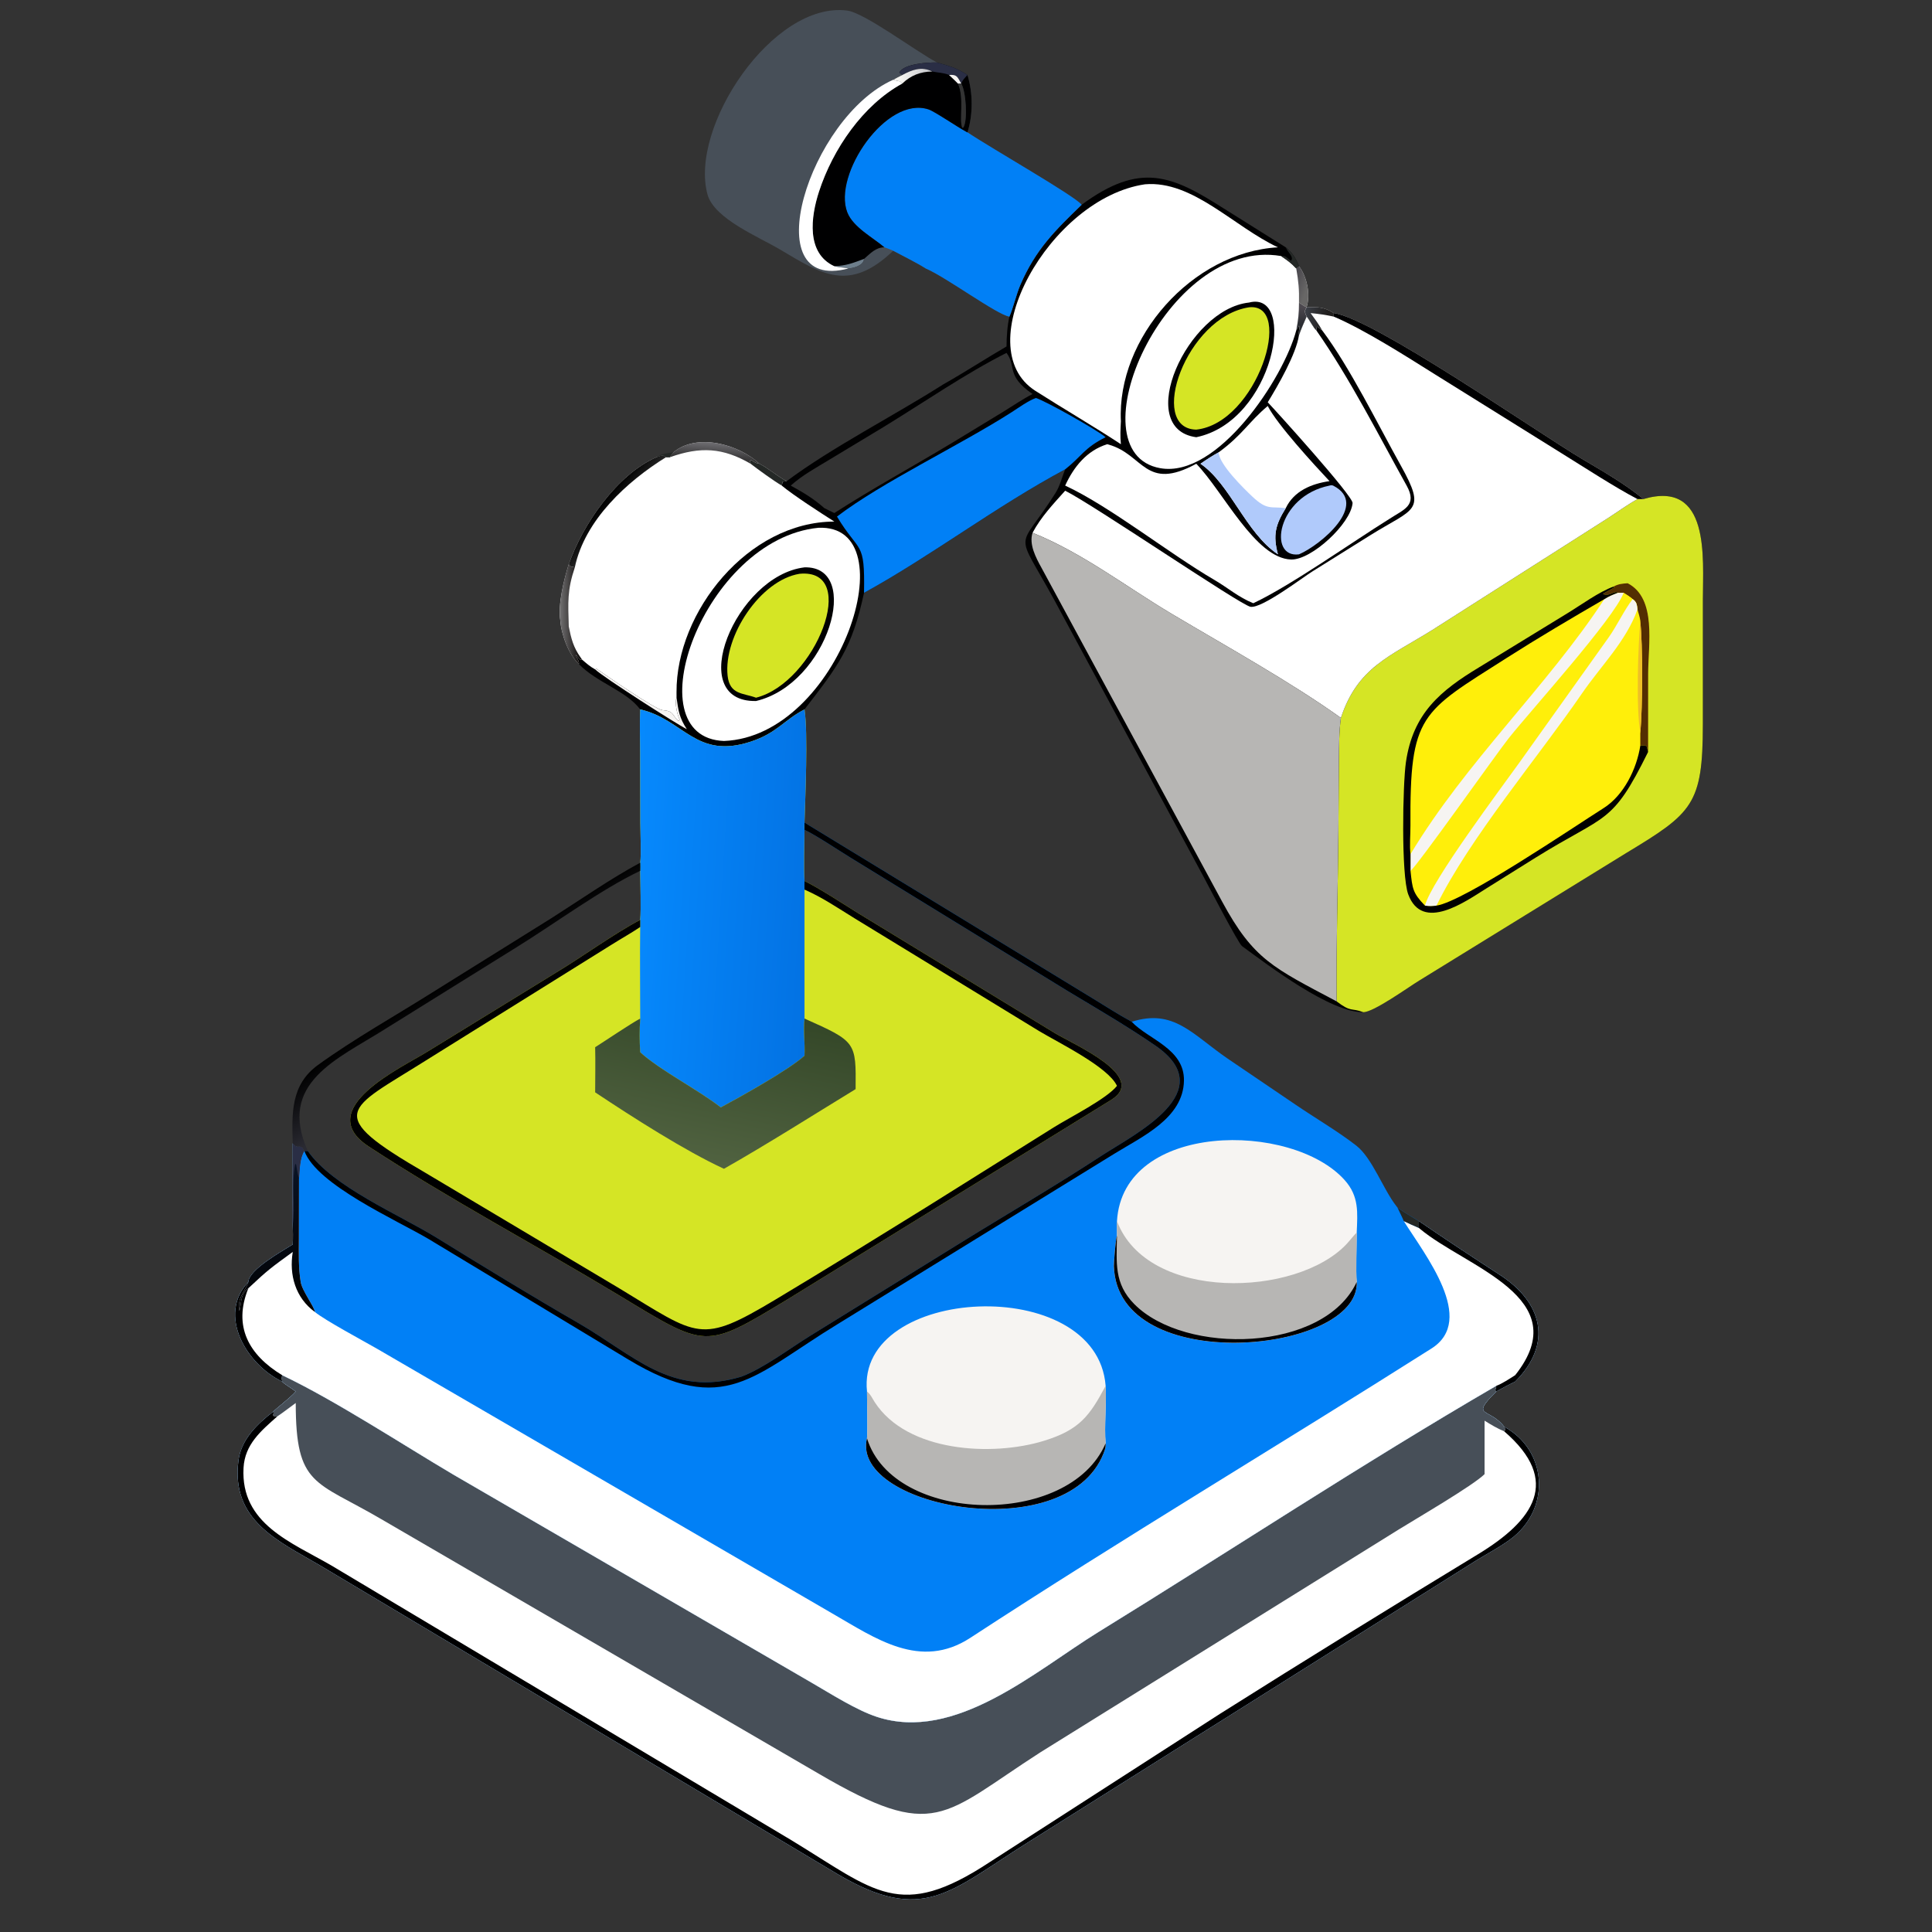 <svg width="450" height="450" viewBox="0 0 450 450" fill="none" xmlns="http://www.w3.org/2000/svg">
<rect x="0" y="0" width="450" height="450" fill="#333333" stroke="none"/>
<path d="M187.384 193.286C187.324 192.697 187.365 192.188 187.384 191.596L254.283 232.404C257.298 234.233 260.495 236.318 263.593 237.99C273.4 234.866 277.728 240.942 285.965 246.583L301.714 257.268C306.142 260.289 311.752 263.59 315.904 266.833C319.639 269.75 322.146 276.974 325.224 280.907L325.482 281.241C327.364 282.612 328.585 283.223 330.47 284.411C336.711 288.676 343.019 292.841 349.358 296.956C359.213 303.352 361.768 312.893 352.915 321.79C351.358 322.54 350.021 323.263 348.508 324.104C342.279 330.306 346.902 327.751 350.36 332.332C360.174 337.678 361.267 350.728 352.547 357.941C350.244 359.846 346.68 361.725 344.088 363.303L239.291 429.211C221.201 440.576 215.051 448.272 195.151 436.547L74.479 364.574C64.853 358.915 53.685 354.147 55.557 340.104C56.2 335.283 59.953 331.622 63.643 328.81C63.966 328.321 67.591 325.632 68.883 324.104C68.075 323.433 66.203 322.387 65.712 321.79C57.313 317.705 50.6 306.238 57.848 298.598C57.963 295.686 65.934 291.288 68.19 289.86C68.262 288.213 68.242 286.887 68.19 285.235C68.067 284.208 68.163 280.61 68.166 279.433L68.19 266.316C69.509 268.025 69.79 266.067 70.894 268.075H71.688C77.549 276.485 92.877 282.834 101.903 288.409C112.761 295.116 123.547 301.716 134.616 308.104C147.742 315.676 156.395 325.532 172.638 320.664C177.696 318.798 183.863 314.129 188.666 311.159L222.845 290.024C234.055 283.061 245.515 276.415 256.564 269.185C264.294 264.125 284.649 254.205 269.059 243.504C262.458 238.974 255.481 234.915 248.599 230.776L197.94 199.669C195.39 198.1 189.915 194.45 187.384 193.286Z" fill="#0180F6"/>
<path d="M65.712 320.303C78.082 326.191 93.595 336.378 105.671 343.509L189.32 392.089C193.766 394.67 199.448 398.296 204.166 399.862C222.473 405.937 241.188 389.157 255.886 380.103C286.63 361.163 317.342 340.898 348.508 322.787C348.485 323.338 348.517 323.28 348.256 323.785L348.508 324.105C342.279 330.306 346.902 327.752 350.36 332.333C360.174 337.679 361.266 350.729 352.547 357.942C350.244 359.847 346.68 361.726 344.088 363.304L239.291 429.211C221.201 440.577 215.051 448.273 195.151 436.548L74.479 364.575C64.853 358.916 53.685 354.148 55.557 340.104C56.2 335.284 59.953 331.623 63.643 328.811C63.966 328.322 67.591 325.633 68.883 324.105C68.075 323.434 66.203 322.388 65.712 321.791C65.58 320.926 65.578 321.18 65.712 320.303Z" fill="white"/>
<path d="M65.712 320.303C78.082 326.191 93.595 336.378 105.671 343.509L189.32 392.089C193.767 394.67 199.448 398.296 204.166 399.862C222.473 405.937 241.188 389.157 255.886 380.103C286.63 361.163 317.343 340.898 348.509 322.787C348.485 323.338 348.517 323.28 348.256 323.785L348.509 324.105C342.28 330.306 346.902 327.752 350.36 332.333C350.577 332.779 350.536 332.608 350.592 333.096L350.36 333.385C348.749 332.708 347.256 331.832 345.785 330.901V343.357C343.13 346.004 329.704 353.816 325.733 356.284L242.327 408.148C219.516 422.817 217.903 429.021 190.791 413.185L88.787 353.829C73.414 344.822 68.893 346.27 68.883 326.786C67.458 327.809 66.032 328.949 64.578 329.913L63.798 329.881L63.56 329.594L63.73 329.195L63.643 328.811C63.966 328.322 67.591 325.633 68.883 324.105C68.075 323.434 66.203 322.388 65.712 321.791C65.58 320.926 65.579 321.18 65.712 320.303Z" fill="#474F58"/>
<path d="M63.643 328.811L63.73 329.195L63.559 329.594L63.798 329.881L64.578 329.913C60.782 333.299 57.019 336.41 56.723 341.906C56.018 354.971 67.922 359.237 77.24 364.664L184.399 428.66C203.853 440.482 209.579 447.509 230.454 433.769L284.157 399.181C304.078 386.606 324.124 374.245 344.259 362.012C357.183 354.16 363.787 344.975 350.36 333.385L350.591 333.096C350.536 332.608 350.576 332.779 350.36 332.333C360.174 337.679 361.266 350.729 352.547 357.942C350.244 359.847 346.68 361.726 344.088 363.304L239.291 429.212C221.201 440.577 215.051 448.273 195.151 436.548L74.479 364.575C64.853 358.916 53.685 354.148 55.557 340.104C56.2 335.284 59.953 331.623 63.643 328.811Z" fill="#000001"/>
<path d="M68.19 266.316C69.509 268.026 69.79 266.068 70.894 268.076C69.805 269.69 69.795 272.613 69.646 274.612L69.621 288.475C69.617 291.941 69.48 295.148 70.041 298.605C70.384 300.712 73.17 304.261 73.34 305.582C75.705 307.53 84.471 312.22 87.754 314.109L193.846 375.8C203.857 381.554 214.347 389.099 226.024 381.473C261.385 358.374 297.761 336.697 333.418 314.092C343.982 307.395 331.898 292.291 326.964 284.411C328.162 284.991 329.244 285.477 330.47 285.996V284.411C336.711 288.677 343.019 292.842 349.358 296.957C359.213 303.353 361.768 312.893 352.915 321.79C351.358 322.54 350.021 323.263 348.508 324.104L348.256 323.785C348.517 323.28 348.485 323.337 348.508 322.786C317.342 340.898 286.63 361.163 255.886 380.102C241.188 389.157 222.473 405.937 204.166 399.862C199.448 398.296 193.766 394.67 189.32 392.089L105.671 343.509C93.595 336.378 78.082 326.191 65.712 320.302C65.578 321.18 65.58 320.925 65.712 321.79C57.313 317.705 50.6 306.238 57.848 298.599C57.963 295.687 65.934 291.289 68.19 289.861C68.262 288.213 68.242 286.887 68.19 285.236C68.067 284.208 68.163 280.61 68.166 279.433L68.19 266.316Z" fill="white"/>
<path d="M68.19 266.316C69.509 268.026 69.79 266.068 70.894 268.076C69.805 269.69 69.795 272.613 69.646 274.612L69.621 288.475C69.617 291.941 69.479 295.148 70.041 298.605C70.384 300.712 73.17 304.261 73.34 305.582C68.816 302.283 67.309 296.966 68.19 291.598C63.268 295.19 62.476 295.705 58.064 299.855L57.848 300.058C55.757 301.631 56.318 303.919 55.733 305.34C55.322 302.098 56.804 301.28 57.848 298.599C57.962 295.687 65.934 291.289 68.19 289.861C68.262 288.213 68.242 286.887 68.19 285.236C68.067 284.208 68.163 280.61 68.166 279.433L68.19 266.316Z" fill="url(#paint0_linear_15586_26048)"/>
<path d="M68.19 266.316C69.51 268.026 69.79 266.068 70.894 268.076C69.805 269.69 69.795 272.613 69.646 274.612C69.319 273.319 69.194 272.478 68.959 271.197L68.759 271.101C67.841 275.76 68.824 281.21 68.19 285.236C68.068 284.208 68.164 280.61 68.166 279.433L68.19 266.316Z" fill="#2A2E45"/>
<path d="M330.47 284.412C336.711 288.677 343.019 292.843 349.358 296.958C359.213 303.353 361.768 312.894 352.915 321.791C351.358 322.541 350.021 323.264 348.508 324.105L348.256 323.785C348.517 323.281 348.485 323.338 348.508 322.787C349.858 322.31 351.676 321.091 352.915 320.303C367.284 302.214 341.475 295.201 330.743 286.229L330.47 285.997V284.412Z" fill="#000001"/>
<path d="M57.848 298.6C56.805 301.281 55.322 302.099 55.733 305.341C56.318 303.92 55.758 301.632 57.848 300.059C54.225 308.953 57.977 315.603 65.712 320.303C65.578 321.18 65.58 320.926 65.712 321.791C57.313 317.706 50.6 306.239 57.848 298.6Z" fill="#000001"/>
<path d="M187.383 193.286C187.324 192.697 187.365 192.188 187.383 191.596L254.282 232.404C257.298 234.233 260.494 236.318 263.593 237.99C267.408 242.078 275.893 244.235 275.764 251.703C275.612 260.453 266.047 264.716 259.553 268.727L195.179 308.364C175.464 320.38 168.796 330.19 146.314 316.632L99.848 288.601C92.368 284.174 73.812 275.986 70.894 268.075H71.688C77.549 276.485 92.876 282.834 101.903 288.409C112.761 295.116 123.547 301.716 134.616 308.103C147.741 315.676 156.395 325.532 172.638 320.664C177.695 318.798 183.863 314.129 188.666 311.159L222.845 290.024C234.055 283.061 245.515 276.415 256.564 269.185C264.294 264.125 284.649 254.205 269.058 243.504C262.458 238.974 255.481 234.915 248.598 230.776L197.94 199.669C195.389 198.1 189.915 194.45 187.383 193.286Z" fill="#000001"/>
<path d="M325.482 281.242C327.364 282.613 328.585 283.224 330.47 284.412V285.997C329.245 285.478 328.162 284.992 326.964 284.412C326.858 284.024 325.728 281.792 325.482 281.242Z" fill="#242826"/>
<path d="M260.165 284.412C261.546 261.213 300.952 261.119 313.22 274.893C316.577 278.662 316.203 282.408 316.004 287.08C316.01 289.999 315.775 296.056 316.004 298.599C316.667 315.351 260.186 320.785 259.459 294.905C259.436 294.051 259.859 288.646 260.165 287.829V284.412Z" fill="#F6F4F2"/>
<path d="M260.165 284.412C267.238 303.28 302.032 302.2 313.688 289.716C314.41 288.943 315.371 287.686 316.004 287.08C316.01 289.999 315.775 296.056 316.004 298.599C316.667 315.351 260.186 320.785 259.459 294.905C259.436 294.051 259.859 288.646 260.165 287.829V284.412Z" fill="#B7B6B4"/>
<path d="M316.004 298.598C316.667 315.35 260.186 320.784 259.459 294.904C259.436 294.05 259.859 288.645 260.165 287.828C260.075 294.091 259.443 298.941 264.183 303.736C276.036 315.733 308.41 314.961 316.004 298.598Z" fill="#000001"/>
<path d="M201.942 324.104C199.307 299.382 255.504 296.472 257.524 322.785C257.765 326.958 257.168 332.223 257.524 336.172C257.523 336.563 257.514 337.111 257.397 337.487C249.887 360.868 197.955 351.351 201.942 335.007C202.149 332.516 201.935 326.928 201.942 324.104Z" fill="#F6F4F2"/>
<path d="M257.524 322.787C257.765 326.96 257.168 332.225 257.524 336.174C257.523 336.565 257.514 337.112 257.397 337.489C249.887 360.87 197.955 351.352 201.942 335.009C202.149 332.517 201.935 326.93 201.942 324.105C202.78 324.758 203.161 325.697 203.736 326.584C211.303 338.273 231.131 339.295 243.136 335.597C251.416 333.047 253.784 329.832 257.524 322.787Z" fill="#B7B6B4"/>
<path d="M201.942 335.008C208.065 355.035 249.012 356.05 257.524 336.172C257.523 336.563 257.514 337.111 257.397 337.487C249.887 360.869 197.955 351.351 201.942 335.008Z" fill="#000001"/>
<path d="M251.932 47.697C265.643 37.574 273.027 40.897 285.059 48.571L299.474 57.606C301.11 58.973 301.754 60.057 302.559 62.015C304.445 64.454 305.28 68.626 304.328 71.577C306.886 71.485 308.387 71.455 310.66 72.922C319.973 74.2 357.535 100.353 368.525 106.91C373.242 109.723 378.566 112.724 382.76 116.248C398.406 111.631 396.635 129.976 396.632 139.611L396.629 168.785C396.608 187.401 394.197 189.376 378.788 198.686L330.523 228.424C328.012 229.956 319.872 235.825 317.535 235.76C309.912 235.859 295.557 224.969 289.293 220.369C288.404 219.716 281.324 206.054 280.377 204.292L245.514 139.657C236.182 122.583 236.974 128.917 245.844 114.828C246.919 113.12 247.292 111.309 248.098 109.32C231.945 117.966 216.818 129.543 201.246 138.085C198.455 151.058 195.243 155.038 187.384 165.238C182.597 167.703 181.04 170.693 174.921 172.724C162.046 176.995 159.247 167.531 149.118 165.238C145.857 160.875 139.057 159.03 134.842 154.692C132.424 152.414 130.726 147.765 130.504 144.541C129.889 140.881 131.371 134.889 132.474 131.425C135.703 122.188 143.703 110.541 152.895 106.491C153.851 106.22 154.382 105.777 155.132 106.491H156.045C156.121 106.153 156.597 105.611 156.841 105.36C162.357 100.734 172.117 103.506 176.88 108.017C178.694 108.859 181.167 111.029 183.246 112.065C193.618 104.29 208.356 96.749 219.653 89.56C224.483 86.84 229.576 83.532 234.443 80.691C234.442 78.586 234.63 75.784 235.11 73.743C235.936 71.929 236.71 68.558 237.659 66.355C241.22 58.083 245.778 53.65 251.932 47.697ZM184.179 113.103C187.213 114.783 189.434 116.087 192.022 118.364L194.331 119.499C203.227 113.777 212.335 108.817 221.386 103.376L233.69 95.896C235.885 94.544 238.239 92.937 240.501 91.769C234.224 87.424 236.839 85.479 234.443 82.192C225.058 86.9 214.95 93.871 205.819 99.447L193.159 107.084C190.067 108.957 186.859 110.698 184.179 113.103Z" fill="#000001"/>
<path d="M382.76 116.248C398.406 111.631 396.635 129.976 396.632 139.611L396.629 168.785C396.608 187.401 394.197 189.376 378.788 198.686L330.523 228.424C328.011 229.956 319.872 235.825 317.535 235.76C314.642 234.671 314.785 235.876 311.329 233.244C311.191 219.964 311.637 206.617 311.741 193.33L311.855 176.957C311.906 173.774 311.876 170.345 312.32 167.211C316.221 155.401 323.642 152.96 333.618 146.729L374.657 120.591C376.959 119.11 378.971 117.604 381.402 116.248H382.76Z" fill="#D5E525"/>
<path d="M375.896 136.59C376.993 135.995 377.864 135.944 379.111 135.844C385.931 139.373 383.897 150.045 383.887 156.976L383.878 175.142C375.429 192.258 374.268 189.458 357.728 199.73L346.208 206.93C341.343 209.967 331.309 217.216 328.005 208.317C326.342 203.839 326.707 182.776 327.464 177.533C329.112 166.125 335.488 160.886 344.526 155.418L365.16 142.789C368.388 140.824 372.424 137.841 375.896 136.59Z" fill="#FFEF0A"/>
<path d="M375.896 136.59C376.993 135.995 377.864 135.944 379.111 135.844C385.931 139.373 383.897 150.045 383.887 156.976L383.878 175.142L383.577 173.887C383.047 173.457 382.971 173.634 382.059 173.683C381.229 179.083 378.209 185.259 373.521 188.22C366.621 192.576 340.997 209.987 334.584 210.938C342.205 195.322 358.373 176.24 368.503 161.474C372.889 155.081 378.723 149.413 381.402 141.965C381.243 140.834 381.273 140.273 380.279 139.555C379.575 138.946 378.957 138.579 378.182 138.085H376.745L376.729 137.924C375.58 137.752 375.038 138.885 373.415 138.399L373.45 138.254L375.95 136.867L375.896 136.59Z" fill="#FFEF0A"/>
<path d="M375.896 136.59C376.993 135.995 377.864 135.944 379.111 135.844C385.931 139.373 383.896 150.045 383.887 156.976L383.878 175.142L383.576 173.887C383.046 173.457 382.971 173.634 382.059 173.683V170.813C382.629 164.325 382.638 150.466 382.059 144.541C381.921 143.659 381.649 142.825 381.401 141.965C381.243 140.834 381.273 140.273 380.279 139.555C379.575 138.946 378.957 138.579 378.182 138.085H376.745L376.729 137.924C375.579 137.752 375.038 138.885 373.415 138.399L373.45 138.254L375.949 136.867L375.896 136.59Z" fill="#532E02"/>
<path d="M382.059 144.541C382.638 150.467 382.629 164.325 382.059 170.813C381.037 164.745 381.539 150.566 382.059 144.541Z" fill="#EFBF27"/>
<path d="M376.745 138.086H378.182C378.957 138.58 379.575 138.947 380.279 139.556C381.273 140.274 381.243 140.835 381.401 141.966C378.722 149.414 372.889 155.082 368.502 161.475C358.373 176.241 342.205 195.323 334.584 210.939C333.364 211.087 333.104 211.131 331.901 210.939C329.01 207.951 328.98 206.966 328.534 202.833V198.95C341.504 177.379 360.24 160.027 373.683 139.556C374.839 138.821 375.496 138.586 376.745 138.086Z" fill="#FFEF0A"/>
<path d="M380.279 139.555C381.273 140.273 381.243 140.833 381.401 141.965C378.722 149.412 372.889 155.081 368.503 161.474C358.373 176.239 342.205 195.321 334.584 210.938C333.364 211.085 333.104 211.129 331.901 210.938C333.311 205.332 349.663 183.53 353.861 177.668L374.708 148.436C376.645 145.701 378.37 141.981 380.279 139.555Z" fill="#F6F4F2"/>
<path d="M376.745 138.086H378.182C375.835 144.152 356.972 165.006 351.493 171.835C348.827 175.159 329.938 201.925 328.534 202.833V198.95C341.504 177.379 360.24 160.027 373.683 139.556C374.839 138.821 375.496 138.586 376.745 138.086Z" fill="#F6F4F2"/>
<path d="M383.878 175.142C375.429 192.258 374.268 189.458 357.728 199.73L346.208 206.93C341.343 209.967 331.309 217.216 328.005 208.317C326.342 203.838 326.707 182.775 327.464 177.533C329.112 166.125 335.488 160.885 344.526 155.418L365.16 142.789C368.388 140.824 372.424 137.841 375.896 136.59L375.95 136.867L373.45 138.254L373.415 138.399C375.038 138.885 375.58 137.752 376.729 137.924L376.745 138.085C375.496 138.585 374.84 138.82 373.683 139.555C365.985 144.018 358.28 148.561 350.799 153.334C330.999 165.964 328.345 166.294 328.518 192.313C328.53 194.245 328.28 197.089 328.534 198.949V202.832C328.98 206.965 329.01 207.95 331.902 210.938C333.104 211.13 333.364 211.086 334.584 210.938C340.997 209.986 366.621 192.576 373.521 188.219C378.209 185.259 381.229 179.083 382.059 173.683C382.971 173.634 383.047 173.457 383.577 173.887L383.878 175.142Z" fill="#000001"/>
<path d="M304.328 71.578C306.886 71.486 308.387 71.455 310.66 72.923C319.973 74.2 357.535 100.354 368.525 106.91C373.242 109.724 378.566 112.724 382.76 116.249H381.402C378.971 117.605 376.959 119.11 374.657 120.591L333.618 146.73C323.642 152.96 316.221 155.402 312.32 167.212C300.697 158.89 285.404 150.411 273.066 143.073C262.138 136.572 252.274 128.855 240.501 124.088C242.519 120.348 245.281 117.44 248.098 114.296C254.631 117.535 289.028 141.008 291.28 141.336C293.969 141.727 303.32 134.554 305.727 133.07L319.142 124.681C329.451 118.241 332.331 119.289 326.269 108.425C320.98 98.949 314.398 85.508 307.96 76.954C306.824 76.237 306.693 75.5 306.599 76.954C306.039 76.63 305.062 74.624 304.328 73.744C303.9 72.706 303.721 72.545 304.328 71.578Z" fill="white"/>
<path d="M310.66 72.922C319.973 74.199 357.535 100.352 368.525 106.909C373.242 109.722 378.566 112.723 382.76 116.247H381.402C376.177 113.517 368.905 108.788 363.73 105.579L334.163 87.154C327.482 82.959 317.685 76.723 310.66 73.742V72.922Z" fill="#000001"/>
<path d="M304.327 71.578C306.886 71.486 308.387 71.455 310.66 72.923V73.744C308.634 73.311 307.328 73.135 305.262 72.923C306.147 74.154 307.26 75.628 307.96 76.954C306.824 76.237 306.693 75.5 306.599 76.954C306.039 76.63 305.062 74.624 304.327 73.744C303.9 72.706 303.721 72.545 304.327 71.578Z" fill="url(#paint1_linear_15586_26048)"/>
<path d="M240.501 124.086C252.273 128.853 262.138 136.571 273.066 143.071C285.404 150.409 300.697 158.888 312.32 167.21C311.875 170.345 311.906 173.773 311.854 176.956L311.741 193.329C311.637 206.616 311.191 219.963 311.329 233.243C296.596 225.419 291.966 223.529 284.636 209.966L242.578 132.239C241.261 129.856 239.637 126.799 240.501 124.086Z" fill="#B7B6B4"/>
<path d="M156.841 105.36C162.357 100.735 172.117 103.506 176.88 108.017C178.694 108.859 181.167 111.029 183.246 112.066L182.312 112.19L182.084 113.104C184.839 115.391 191.154 119.469 194.331 121.485C174.235 121.52 157.48 142.507 157.575 161.224L157.579 162.508C157.104 163.708 157.732 166.574 158.313 167.604L158.077 167.946C156.406 166.558 157.103 165.62 154.297 165.402C152.534 165.196 141.139 157.292 138.92 155.754L138.622 155.918C137.393 155.232 136.67 154.568 135.598 153.664L135.117 153.641C132.814 150.96 135.073 153.689 134.842 154.693C132.424 152.414 130.726 147.765 130.504 144.541C129.889 140.881 131.371 134.889 132.474 131.425C135.703 122.188 143.703 110.542 152.895 106.492C153.851 106.22 154.382 105.777 155.132 106.492H156.045C156.121 106.153 156.597 105.612 156.841 105.36Z" fill="white"/>
<path d="M152.895 106.49C153.851 106.219 154.382 105.776 155.132 106.49C146.009 112.143 136.209 121.132 133.888 132.148C132.823 131.893 132.973 132.11 132.474 131.424C135.703 122.187 143.703 110.54 152.895 106.49Z" fill="url(#paint2_linear_15586_26048)"/>
<path d="M130.504 144.54C129.889 140.88 131.371 134.888 132.474 131.424C132.973 132.109 132.823 131.892 133.888 132.148C132.083 137.541 132.32 140.253 132.474 145.913C133.054 148.787 133.524 150.725 135.241 153.15L135.598 153.663L135.117 153.639C132.814 150.958 135.073 153.687 134.842 154.691C132.424 152.413 130.726 147.764 130.504 144.54Z" fill="url(#paint3_linear_15586_26048)"/>
<path d="M156.841 105.36C162.357 100.735 172.117 103.506 176.88 108.017C176.099 107.908 175.877 107.712 175.206 107.311L174.969 107.167L174.675 107.296L174.835 108.017C168.397 104.27 163.141 103.967 156.044 106.492C156.121 106.153 156.596 105.612 156.841 105.36Z" fill="url(#paint4_linear_15586_26048)"/>
<path d="M174.836 108.017L174.676 107.295L174.969 107.166L175.207 107.31C175.877 107.712 176.1 107.907 176.88 108.017C178.694 108.859 181.166 111.029 183.246 112.065L182.312 112.189L182.084 113.103C180.186 111.981 176.549 109.354 174.836 108.017Z" fill="#242826"/>
<path d="M304.327 73.742C305.062 74.622 306.039 76.629 306.599 76.953C314.491 88.283 320.91 101.02 327.63 113.102C330.22 117.76 326.99 118.639 323.584 120.882C314.948 126.256 300.617 136.422 291.912 140.504C288.433 139.098 285.998 136.908 282.857 135.077C272.276 128.907 258.521 117.933 248.098 113.102C250.104 108.721 253.162 104.933 257.892 103.465L258.208 103.55C266.368 105.811 266.709 114.527 278.634 108.016C284.921 114.495 292.41 130.082 300.731 130.321C305.465 130.457 314.624 121.977 315.043 117.183C315.185 115.558 297.213 95.724 295.282 93.698C297.64 89.861 301.907 82.478 302.559 78.051C303.098 76.517 303.669 75.231 304.327 73.742Z" fill="white"/>
<path d="M301.92 76.953C298.995 88.075 283.629 111.411 270.256 109.051C249.682 105.422 271.536 55.053 298.388 59.636C299.807 60.615 300.733 61.233 301.92 62.529L302.559 62.014C304.445 64.454 305.279 68.625 304.327 71.576C303.721 72.544 303.9 72.704 304.327 73.742C303.669 75.231 303.098 76.517 302.559 78.05C302.477 77.34 302.607 76.725 302.703 76.014L302.562 75.893L301.92 76.953Z" fill="white"/>
<path d="M302.559 62.016C304.445 64.455 305.279 68.626 304.327 71.578C303.541 71.188 303.278 70.991 302.559 70.472C302.627 67.401 302.446 65.564 301.92 62.531L302.559 62.016Z" fill="url(#paint5_linear_15586_26048)"/>
<path d="M302.559 70.471C303.278 70.99 303.541 71.187 304.327 71.577C303.721 72.545 303.9 72.705 304.327 73.743C303.669 75.232 303.098 76.518 302.559 78.051C302.476 77.341 302.606 76.726 302.703 76.015L302.562 75.893L301.92 76.954C302.415 74.356 302.542 73.122 302.559 70.471Z" fill="url(#paint6_linear_15586_26048)"/>
<path d="M290.923 70.47C302.224 67.519 296.76 98.096 278.634 101.838C263.987 99.879 276.539 71.995 290.923 70.47Z" fill="#000001"/>
<path d="M290.923 71.576C301.592 70.451 292.805 98.537 278.634 100.071C267.165 99.838 276.233 73.842 290.923 71.576Z" fill="#D5E525"/>
<path d="M194.948 120.32C205.544 112.237 223.475 103.794 235.69 95.97C237.443 94.848 239.335 93.442 241.261 92.695C243.569 93.38 255.636 100.213 257.524 101.839C252.56 104.287 251.932 106.295 248.098 109.32C231.945 117.966 216.818 129.543 201.246 138.085C201.472 125.635 200.25 129.115 194.948 120.32Z" fill="#0180F6"/>
<path d="M138.622 155.917L138.92 155.754C141.138 157.291 152.534 165.195 154.297 165.402C157.103 165.62 156.406 166.557 158.077 167.945L158.313 167.603C157.732 166.573 157.104 163.708 157.579 162.507C158.027 165.634 158.23 167.161 159.972 169.839C157.835 168.805 140.506 157.738 138.622 155.917Z" fill="#F6F4F2"/>
<path d="M299.474 57.605C301.11 58.972 301.754 60.056 302.559 62.014L301.92 62.529C300.733 61.232 299.807 60.615 298.388 59.636C299.616 59.553 299.534 59.933 300.675 60.739C301.524 59.947 299.855 58.656 299.474 57.605Z" fill="#242826"/>
<path d="M266.699 42.925C277.826 41.986 287.343 52.784 297.657 57.606C277.678 58.729 260.092 78.76 261.079 98.129C260.985 100.059 260.878 101.529 261.079 103.465C254.588 99.206 247.58 95.136 241.163 91.036C225.213 80.844 244.488 46.172 266.699 42.925Z" fill="white"/>
<path d="M190.6 122.934C211.729 121.958 195.622 171.568 168.621 172.586C147.294 171.793 163.962 125.574 190.6 122.934Z" fill="white"/>
<path d="M187.383 132.148C200.965 131.772 192.877 159.305 176.095 163.282C159.282 163.596 171.325 134.085 187.383 132.148Z" fill="#000001"/>
<path d="M186.224 133.647C200.508 132.266 189.889 159.04 176.095 162.508C173.048 161.381 169.956 161.834 169.473 157.389C168.483 148.269 177.046 135.161 186.224 133.647Z" fill="#D5E525"/>
<path d="M283.836 105.36C289.377 101.332 290.863 98.259 295.282 94.561C297.457 98.85 306.071 108.231 309.671 112.065C305.497 112.666 301.405 114.326 299.474 118.364C297.081 122.218 296.449 124.626 297.657 129.118C290.195 124.145 286.536 112.745 279.619 108.017C281.146 106.962 282.222 106.265 283.836 105.36Z" fill="white"/>
<path d="M283.836 105.359C283.982 108.191 289.647 113.734 291.74 115.703C295.225 118.983 296.059 117.878 299.474 118.364C297.081 122.218 296.449 124.626 297.657 129.118C290.195 124.145 286.536 112.745 279.619 108.016C281.146 106.962 282.222 106.265 283.836 105.359Z" fill="#B0CAFB"/>
<path d="M309.671 113.103C309.991 113.006 310.271 112.98 310.583 113.142C318.983 117.501 307.543 126.996 302.559 129.119C295.247 130.067 297.404 115.577 309.671 113.103Z" fill="#B0CAFB"/>
<path d="M149.118 165.238C159.247 167.531 162.046 176.995 174.921 172.724C181.04 170.693 182.596 167.703 187.384 165.238C188.231 170.731 187.555 185.742 187.384 191.597C187.365 192.189 187.324 192.698 187.384 193.287C187.353 196.177 187.183 202.439 187.384 205.199C191.056 207.02 196.152 210.384 199.742 212.613L245.622 240.583C249.995 243.255 267.406 250.686 258.919 256.122L183.539 302.584C163.959 314.41 164.734 314.123 143.933 301.555C125 290.143 104.219 279.055 85.899 267.051C72.586 258.328 93.632 248.637 99.54 244.958L129.646 226.457C135.682 222.826 143.116 217.404 149.118 214.258C149.346 211.765 149.132 205.595 149.118 202.833C149.148 202.556 149.119 201.285 149.118 200.941C149.385 199.16 149.148 193.806 149.141 191.664L149.101 175.178C149.086 172.111 148.959 168.255 149.118 165.238Z" fill="#D5E525"/>
<path d="M149.118 165.238C159.247 167.531 162.046 176.995 174.921 172.724C181.04 170.693 182.597 167.703 187.384 165.238C188.231 170.731 187.555 185.742 187.384 191.597C187.365 192.189 187.324 192.698 187.384 193.287C187.353 196.177 187.184 202.439 187.384 205.199C187.374 205.878 187.356 206.518 187.384 207.198V237.245C187.082 240.112 187.542 243.145 187.384 245.906C183.566 249.303 172.555 255.422 167.887 257.94C162.395 253.677 153.814 249.358 149.118 245.094C148.943 242.157 148.919 240.221 149.118 237.245C149.125 230.182 149.017 222.956 149.118 215.914V214.258C149.347 211.765 149.132 205.595 149.118 202.833C149.149 202.556 149.12 201.285 149.118 200.941C149.385 199.16 149.149 193.806 149.141 191.664L149.101 175.178C149.086 172.111 148.96 168.255 149.118 165.238Z" fill="url(#paint7_linear_15586_26048)"/>
<path d="M187.384 237.244C199.447 242.617 199.39 242.706 199.289 253.679C189.354 259.749 178.642 266.555 168.621 272.234C159.536 268.038 147.378 260.251 138.622 254.427C138.629 251.014 138.71 247.306 138.622 243.918C140.917 242.47 147.054 238.323 149.118 237.244C148.918 240.22 148.943 242.155 149.118 245.093C153.814 249.357 162.395 253.676 167.887 257.939C172.555 255.421 183.566 249.302 187.384 245.905C187.542 243.143 187.082 240.111 187.384 237.244Z" fill="url(#paint8_linear_15586_26048)"/>
<path d="M187.384 207.199C187.355 206.518 187.374 205.879 187.384 205.199C191.056 207.02 196.152 210.385 199.742 212.614L245.622 240.584C249.995 243.256 267.406 250.686 258.919 256.123L183.539 302.585C163.959 314.41 164.734 314.124 143.933 301.555C125 290.144 104.219 279.055 85.899 267.051C72.586 258.328 93.632 248.637 99.54 244.958L129.646 226.457C135.682 222.827 143.116 217.405 149.118 214.258V215.915C147.314 217.144 144.504 218.741 142.533 219.983L99.04 247.101C80.79 258.599 75.093 259.251 99.186 273.228L144.271 300.096C162.787 311.306 163.053 313.226 180.692 302.653C192.406 295.633 204.016 288.452 215.625 281.26L245.486 262.559C249.108 260.297 257.836 255.902 260.165 252.917C258.135 248.514 246.547 242.867 242.041 240.161L199.154 213.961C195.152 211.504 191.701 209.108 187.384 207.199Z" fill="#000001"/>
<path d="M208.048 58.407C197.775 68.21 191.384 63.872 181.672 58.11C176.64 55.125 166.48 51.003 164.816 45.391C160.414 29.7 179.999 0.261 197.301 2.458C201.405 2.979 213.365 11.983 218.245 14.556C221.05 15.334 222.918 15.843 225.348 17.463C226.622 21.718 226.667 26.584 225.348 30.835C231.005 34.621 250.474 45.718 251.931 47.697C245.778 53.65 241.22 58.083 237.659 66.354C236.71 68.558 235.936 71.929 235.11 73.743C232.248 73.338 220.313 64.509 215.613 62.529C213.702 61.29 210.128 59.516 208.048 58.407ZM223.892 19.451H223.097C224.678 22.761 223.341 27.871 224.132 29.768L224.372 29.714C225.441 28.108 225.014 21.331 223.892 19.451Z" fill="#474F58"/>
<path d="M205.986 57.605C203.346 55.333 198.719 52.952 197.355 49.469C193.932 40.727 206.415 22.232 216.281 25.485C217.703 25.953 223.07 29.637 225.057 30.683L225.348 30.834C231.005 34.62 250.474 45.718 251.932 47.696C245.778 53.649 241.22 58.082 237.659 66.353C236.71 68.557 235.936 71.928 235.11 73.742C232.248 73.337 220.313 64.508 215.613 62.529C213.703 61.289 210.128 59.515 208.049 58.407C207.281 58.064 206.784 57.865 205.986 57.605Z" fill="#0180F6"/>
<path d="M218.245 14.555C221.05 15.334 222.918 15.842 225.348 17.462C226.622 21.718 226.667 26.583 225.348 30.835L225.057 30.684C223.07 29.638 217.703 25.954 216.281 25.485C206.415 22.232 193.932 40.728 197.355 49.469C198.719 52.952 203.346 55.333 205.986 57.606C203.938 57.641 202.803 58.969 201.246 60.31C201.181 61.815 198.865 62.46 197.608 62.529C196.456 62.298 195.653 62.325 194.331 62.014C187.726 58.97 188.847 50.509 190.764 44.622C193.982 34.736 200.993 24.452 210.175 19.451L209.609 18.948C209.151 18.867 208.832 18.809 208.388 18.677L208.048 18.574C208.669 18.203 209.516 17.801 210.175 17.462L209.476 16.909C210.525 14.815 216.2 14.508 218.245 14.555ZM223.892 19.451H223.097C224.678 22.761 223.341 27.87 224.132 29.768L224.372 29.713C225.441 28.107 225.014 21.33 223.892 19.451Z" fill="#000001"/>
<path d="M218.245 14.555C221.05 15.334 222.918 15.842 225.348 17.462C224.729 18.147 224.225 18.591 223.892 19.451H223.097C223.251 19.558 221.393 17.748 221.052 17.462C219.744 16.907 218.589 16.962 217.137 16.658C214.71 15.386 212.423 16.248 210.176 17.462L209.476 16.909C210.525 14.815 216.201 14.508 218.245 14.555Z" fill="#2A2E45"/>
<path d="M221.052 17.462C222.936 17.321 222.948 17.879 223.892 19.451H223.097C223.251 19.558 221.393 17.748 221.052 17.462Z" fill="#F6F4F2"/>
<path d="M210.175 17.463C212.423 16.249 214.71 15.387 217.137 16.659C214.418 16.687 212.152 17.544 210.175 19.452L209.609 18.949C209.15 18.868 208.831 18.81 208.388 18.678L208.048 18.575C208.669 18.204 209.516 17.802 210.175 17.463Z" fill="url(#paint9_linear_15586_26048)"/>
<path d="M201.246 60.31C201.181 61.815 198.865 62.461 197.608 62.529C196.456 62.299 195.653 62.325 194.331 62.014C197.191 61.858 198.505 61.312 201.246 60.31Z" fill="#6D7E8B"/>
<path d="M197.608 62.529C175.675 68.391 188.409 27.328 208.049 18.574L208.388 18.677C208.832 18.809 209.151 18.866 209.61 18.948L210.176 19.451C200.993 24.451 193.982 34.736 190.764 44.622C188.847 50.509 187.727 58.97 194.331 62.014C195.654 62.325 196.456 62.298 197.608 62.529Z" fill="white"/>
<path d="M68.19 266.317C67.97 259.333 67.711 252.653 74.074 248.051C82.575 241.904 91.871 236.729 100.748 231.13L128.439 213.86C135.165 209.579 142.155 204.693 149.118 200.941C149.12 201.285 149.149 202.556 149.118 202.833C139.952 207.187 129.184 215.157 120.327 220.629L89.618 239.735C78.633 246.69 64.556 252.203 71.688 268.077H70.894C69.79 266.068 69.51 268.027 68.19 266.317Z" fill="url(#paint10_linear_15586_26048)"/>
<path d="M152.895 106.491C154.211 105.613 155.297 105.573 156.841 105.359C156.596 105.611 156.121 106.152 156.045 106.491H155.132C154.382 105.776 153.851 106.219 152.895 106.491Z" fill="#242826"/>
<defs>
<linearGradient id="paint0_linear_15586_26048" x1="67.592" y1="305.8" x2="58.056" y2="274.079" gradientUnits="userSpaceOnUse">
<stop/>
<stop offset="1" stop-color="#0A1426"/>
</linearGradient>
<linearGradient id="paint1_linear_15586_26048" x1="308.873" y1="74.415" x2="304.148" y2="73.169" gradientUnits="userSpaceOnUse">
<stop stop-color="#201E1D"/>
<stop offset="1" stop-color="#3A3D44"/>
</linearGradient>
<linearGradient id="paint2_linear_15586_26048" x1="140.991" y1="116.664" x2="144.172" y2="119.255" gradientUnits="userSpaceOnUse">
<stop/>
<stop offset="1" stop-color="#232323"/>
</linearGradient>
<linearGradient id="paint3_linear_15586_26048" x1="135.484" y1="142.696" x2="130.292" y2="142.737" gradientUnits="userSpaceOnUse">
<stop stop-color="#080403"/>
<stop offset="1" stop-color="#747374"/>
</linearGradient>
<linearGradient id="paint4_linear_15586_26048" x1="165.303" y1="106.654" x2="165.523" y2="103.22" gradientUnits="userSpaceOnUse">
<stop stop-color="#363536"/>
<stop offset="1" stop-color="#6C6B6F"/>
</linearGradient>
<linearGradient id="paint5_linear_15586_26048" x1="300.95" y1="65.839" x2="304.467" y2="67.123" gradientUnits="userSpaceOnUse">
<stop stop-color="#4A484E"/>
<stop offset="1" stop-color="#686766"/>
</linearGradient>
<linearGradient id="paint6_linear_15586_26048" x1="303.149" y1="75.578" x2="303.066" y2="71.63" gradientUnits="userSpaceOnUse">
<stop stop-color="#2B2D32"/>
<stop offset="1" stop-color="#4C484E"/>
</linearGradient>
<linearGradient id="paint7_linear_15586_26048" x1="188.857" y1="212.444" x2="146.813" y2="209.782" gradientUnits="userSpaceOnUse">
<stop stop-color="#0372E3"/>
<stop offset="1" stop-color="#0689FD"/>
</linearGradient>
<linearGradient id="paint8_linear_15586_26048" x1="171.599" y1="234.715" x2="164.278" y2="270.445" gradientUnits="userSpaceOnUse">
<stop stop-color="#344728"/>
<stop offset="1" stop-color="#506240"/>
</linearGradient>
<linearGradient id="paint9_linear_15586_26048" x1="216.043" y1="17.117" x2="209.535" y2="17.645" gradientUnits="userSpaceOnUse">
<stop stop-color="#C8C9CE"/>
<stop offset="1" stop-color="#F7F6F2"/>
</linearGradient>
<linearGradient id="paint10_linear_15586_26048" x1="104.771" y1="228.303" x2="112.54" y2="240.376" gradientUnits="userSpaceOnUse">
<stop/>
<stop offset="1" stop-color="#2A2A32"/>
</linearGradient>
</defs>
</svg>
